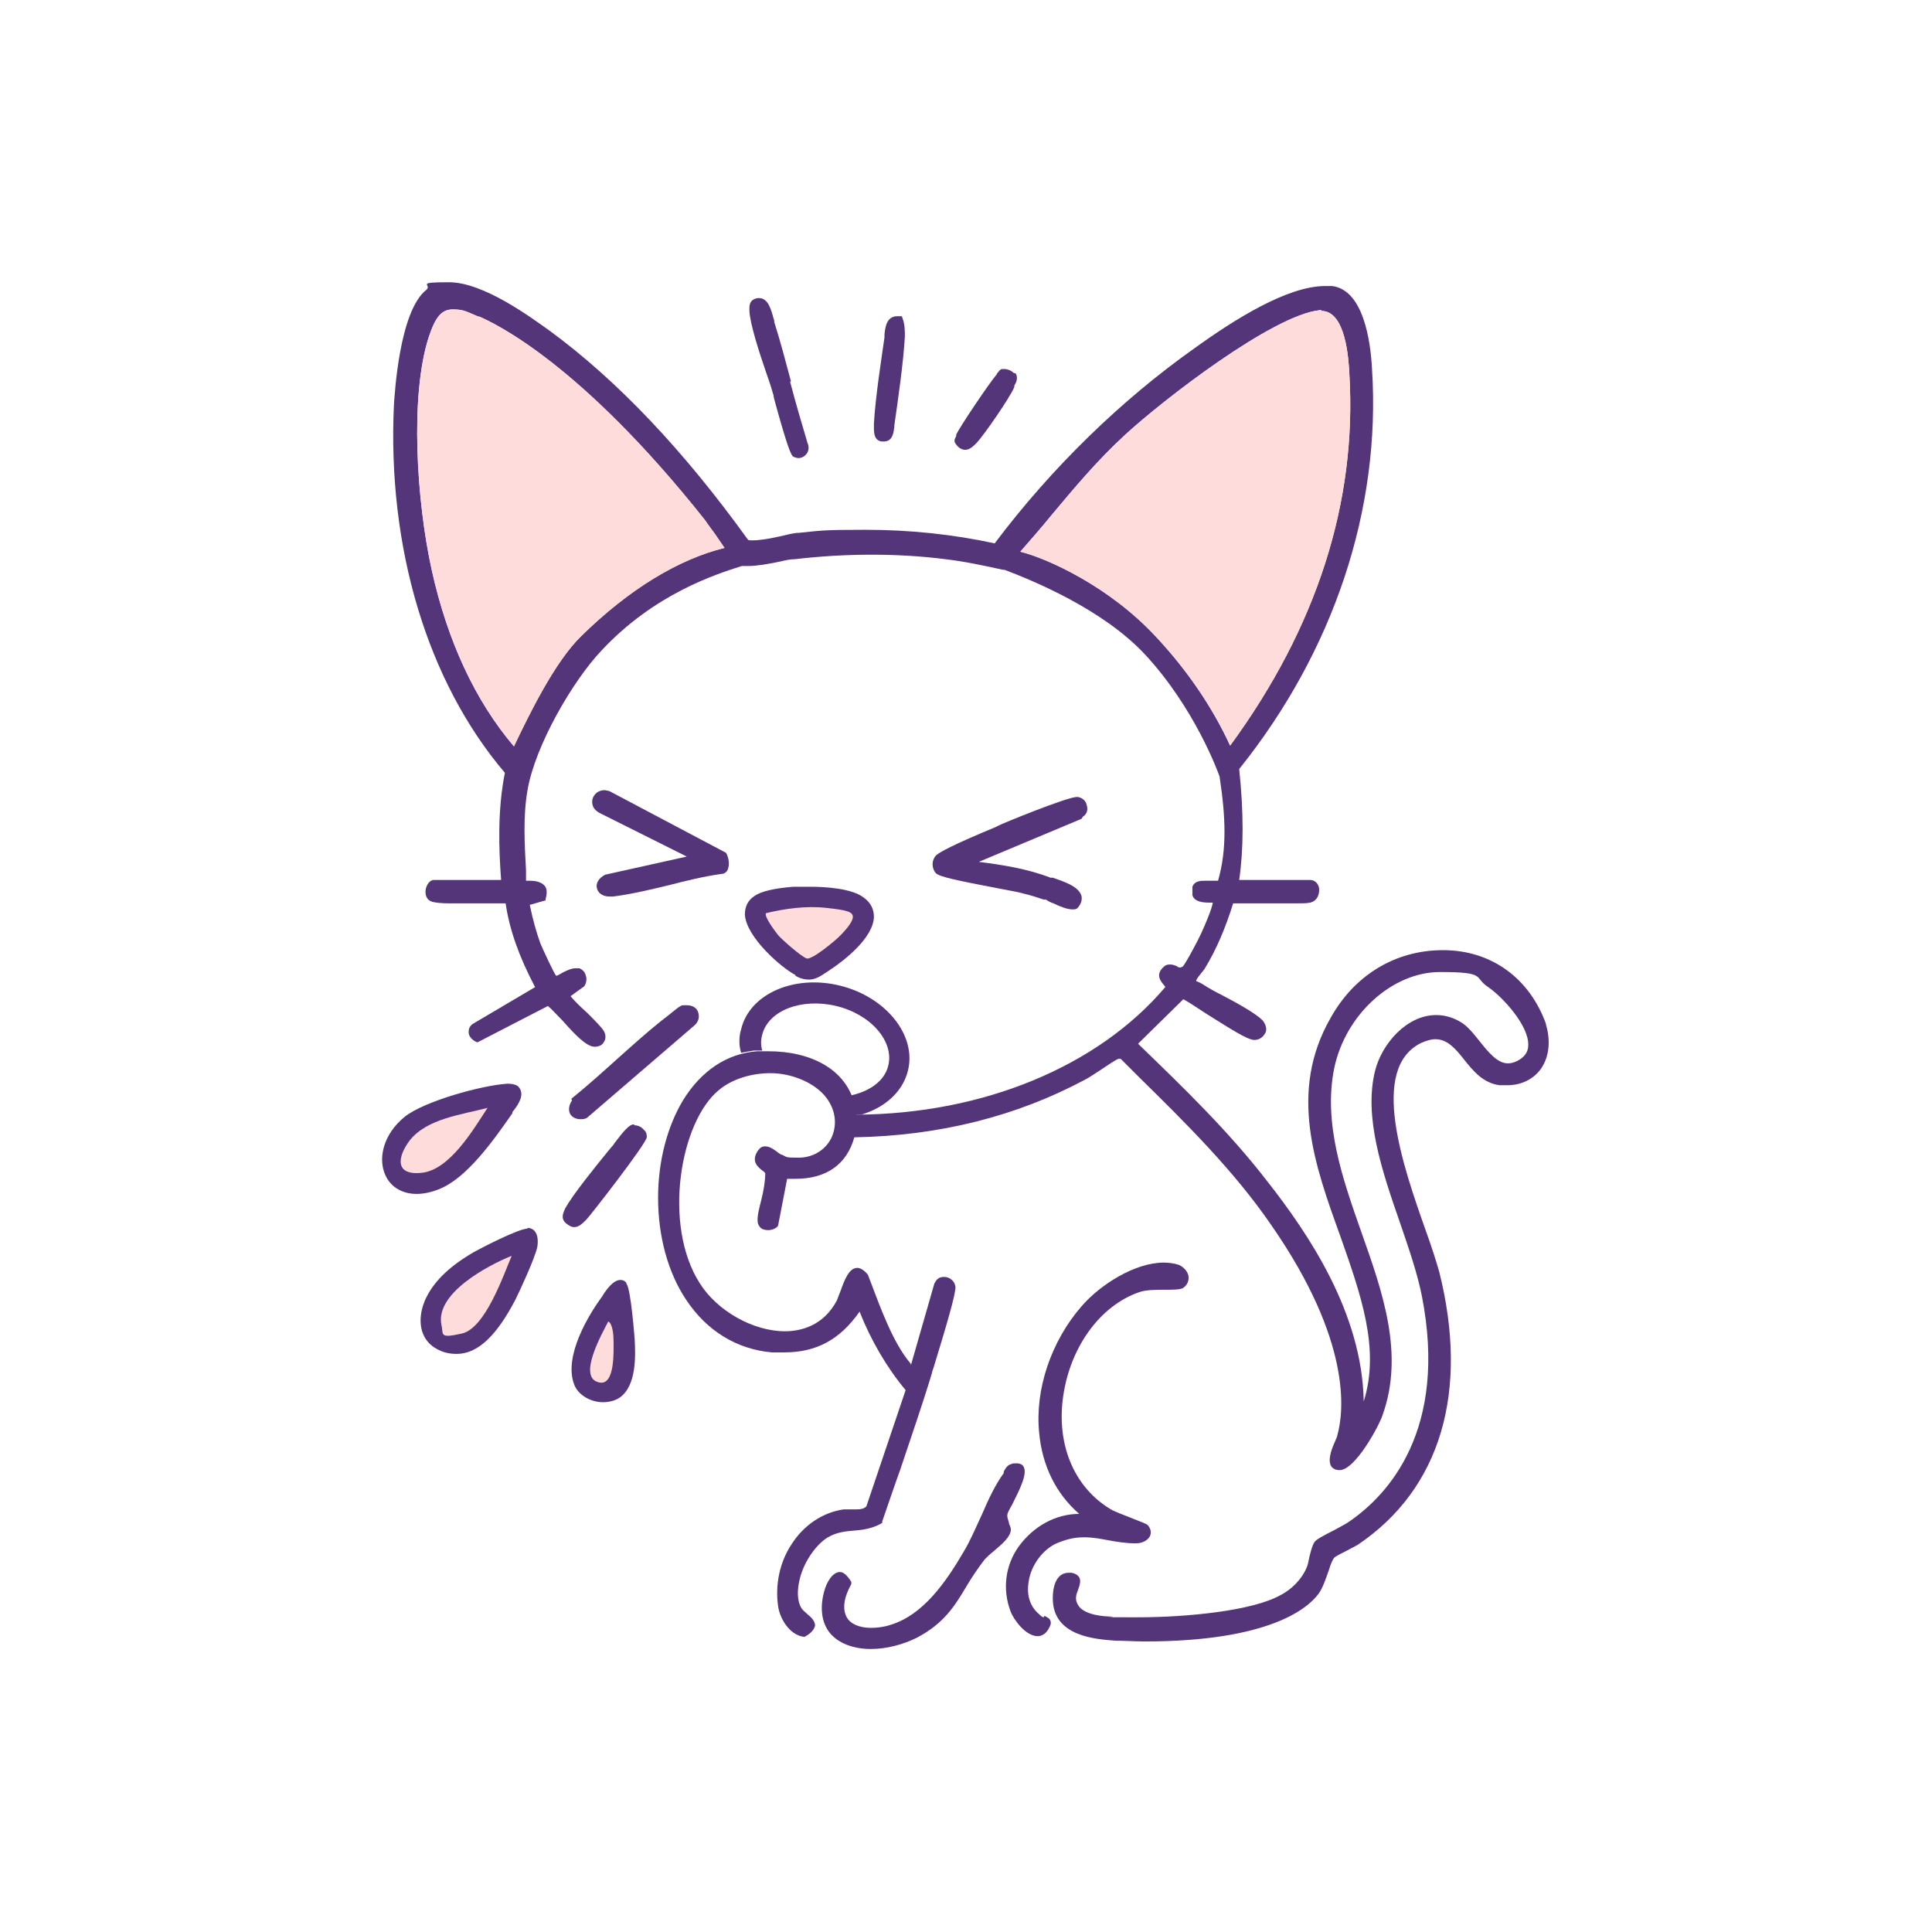 <?xml version="1.0" encoding="UTF-8"?>
<svg id="_图层_1" xmlns="http://www.w3.org/2000/svg" version="1.1" viewBox="0 0 256 256">
  <!-- Generator: Adobe Illustrator 29.0.1, SVG Export Plug-In . SVG Version: 2.1.0 Build 192)  -->
  <defs>
    <style>
      .st0 {
        fill: #55357a;
      }

      .st1 {
        fill: #ffdcdc;
      }
    </style>
  </defs>
  <g>
    <path class="st0" d="M204.9,135.8c-2.2-6.2-7.3-9.9-13.7-9.9s-11.8,3.4-14.9,9c-5.6,9.8-2.1,19.5,1.3,28.9,2.7,7.7,5.3,14.9,3.1,21.9-.2-11.7-7.3-22.2-12.8-29.2-5.1-6.6-11-12.3-17.1-18.2l6-5.9c.4.2,1.8,1.1,3,1.9,3.2,2,5.5,3.5,6.4,3.5h0c.7,0,1.2-.4,1.5-1,.2-.5,0-1.1-.4-1.6-.9-.9-3.2-2.2-5.3-3.3-1-.5-1.9-1-2.5-1.4-.3-.2-.7-.4-1-.5,0-.3.5-.8.7-1.1.2-.2.3-.4.4-.5,1.6-2.6,2.8-5.5,3.8-8.7.1,0,.5,0,1.4,0s2,0,3.1,0c1.2,0,2.5,0,3.6,0s1.7,0,2.1-.1c.9-.2,1.2-1,1.2-1.7,0-.7-.5-1.3-1.2-1.3h-9.4c.6-4.2.6-8.9,0-14.7,12.5-15.6,18.8-34.4,17.6-53-.2-3.9-1.2-10.5-5.3-11-.3,0-.6,0-.9,0-5,0-12,4.4-17.4,8.3-9.6,6.8-18.8,15.7-26.4,25.8-5.5-1.2-11.3-1.8-17.1-1.8s-5.8.1-8.8.4c-.8,0-1.7.3-2.7.5-1.3.3-2.6.5-3.5.5s-.1,0-.1,0c-.3,0-.4,0-.5-.1-8.5-11.8-17.3-21.1-26.3-27.7-2.4-1.7-8.7-6.4-13.3-6.4s-2.2.3-3,1c-3.6,2.8-4.2,13.9-4.3,15.2-.9,18.9,4.4,36.7,14.7,48.8-1,5-.8,10.2-.5,14.2h-8.9c-.6,0-1,.7-1.1,1.3-.1.8.2,1.4.9,1.6.4.1,1.1.2,2.3.2s2.4,0,3.6,0c1.1,0,2.1,0,2.8,0s.8,0,1,0c.5,3.5,1.8,7.1,3.9,11.1h0c0,0-8.3,4.9-8.3,4.9h0c-.5.4-.5.8-.5,1.1,0,.6.6,1.1,1.1,1.3h.1c0,0,9.3-4.8,9.3-4.8.5.4,1.2,1.2,2,2,1.5,1.7,3.1,3.4,4.2,3.4.5,0,1-.2,1.2-.6.3-.4.3-1,0-1.5-.3-.5-1.2-1.4-2.2-2.4-.9-.8-1.7-1.6-2.2-2.2l1.8-1.3h0c.3-.4.4-1,.2-1.5-.1-.4-.4-.7-.8-.9-.2,0-.3,0-.5,0-.6,0-1.2.3-1.8.6-.3.2-.7.4-.8.4s0,0,0,0,0,0,0,0c-.3-.3-1.8-3.6-2.1-4.3-.5-1.4-1-3.1-1.4-5.1l2.1-.6v-.2c.2-.7.2-1.3-.1-1.7-.5-.6-1.4-.7-2-.7s-.3,0-.5,0c0-.5,0-.9,0-1.4-.2-3.5-.4-7.2.2-10.6,1-5.9,6-14.5,9.8-18.5,7-7.5,15.1-10.1,18.6-11.2h.3c.2,0,.3,0,.6,0,1.1,0,2.8-.3,4.2-.6.8-.2,1.4-.3,1.9-.3,3.4-.4,6.8-.6,10.2-.6s6.7.2,9.8.6c2.6.3,5.3.9,7.6,1.4h.2c3.7,1.4,13,5.2,18.6,11.2,6.6,7.1,9.7,15.6,9.9,16.2.8,5.3,1,9.6-.2,13.8-.1,0-.3,0-.5,0s-.3,0-.5,0c-.2,0-.4,0-.6,0-.7,0-1.5,0-1.8.8h0c0,0,0,1.1,0,1.1h0c.2.8,1.2,1,2.1,1s.4,0,.6,0c-.1.8-1,2.9-1.5,4-.4.9-2.1,4.1-2.5,4.5-.1,0-.2.1-.3.1-.1,0-.3,0-.5-.2-.3-.1-.5-.2-.9-.2s-.6.1-.9.4c-1,1-.3,1.8.1,2.3,0,0,.2.2.2.3-8.9,10.5-24.1,16.8-40.9,16.9-.7-6.2-6.4-8.4-11.6-8.4s-1.1,0-1.6,0c-4,.3-7.4,2.6-9.8,6.5-2.1,3.5-3.3,8.1-3.3,12.9,0,5.1,1.3,9.9,3.7,13.5,2.7,4.1,6.7,6.6,11.4,7,.6,0,1.1,0,1.6,0,4.3,0,7.4-1.7,10-5.4,1.5,3.8,3.6,7.4,6.1,10.4l-5.2,15.4c-.3.3-.7.4-1.3.4s-.3,0-.5,0c-.2,0-.3,0-.5,0-.3,0-.5,0-.7,0-2.8.4-5.3,2.1-6.9,4.6-1.6,2.4-2.2,5.4-1.8,8.2.2,1.6,1.5,3.9,3.5,4.1h0s0,0,0,0c.9-.5,1.3-1,1.4-1.5,0-.6-.5-1.1-1-1.5-.3-.3-.6-.5-.8-.8-.6-1-.6-2.4-.2-4,.6-2.3,2.2-4.5,3.7-5.4,1.2-.7,2.4-.8,3.6-.9,1.2-.1,2.4-.3,3.6-1h0c0,0,0-.2,0-.2.8-2.3,1.6-4.7,2.4-6.9,1.4-4.2,2.9-8.5,4.2-12.8,0-.2.2-.6.3-1,1.5-4.9,2.9-9.6,2.8-10.4-.1-.8-.8-1.3-1.5-1.3s-1,.3-1.3.9h0s-3.1,10.8-3.1,10.8c0,0,0,0,0-.1,0,0,0-.1-.1-.2-2.3-2.7-4-7.5-5.3-10.9l-.3-.8h0c-.5-.6-1-.9-1.4-.9-1.1,0-1.7,1.6-2.2,3-.2.5-.4,1-.5,1.3-1.8,3.4-4.8,4.1-6.9,4.1-4.2,0-9-2.7-11.3-6.4-4.9-7.7-2.6-21.4,2.6-25.6,1.7-1.4,4.2-2.2,6.8-2.2s5.5,1.1,7.1,2.9c1.5,1.7,1.8,3.8,1,5.6-.8,1.7-2.5,2.7-4.4,2.7s-1.5-.1-2.2-.4c-.2,0-.5-.3-.8-.5-.4-.3-.9-.6-1.4-.6s-.7.2-1,.6c-.9,1.4,0,2.1.6,2.6.2.1.4.3.4.4,0,.9-.2,2.2-.5,3.4-.3,1.2-.6,2.3-.5,3,0,.3.2.6.4.8.2.2.6.3,1,.3s1.1-.2,1.3-.6h0s1.2-6.2,1.2-6.2c.4,0,.7,0,1.1,0,4.1,0,6.8-1.9,7.8-5.5,11.3-.2,21.5-2.8,30.5-7.6.6-.3,1.3-.8,2.1-1.3.9-.6,1.9-1.3,2.4-1.5h0c.1,0,.2,0,.2,0s0,0,.1,0c.8.8,1.6,1.6,2.4,2.4,6.2,6.1,12.6,12.4,17.6,19.7,10.6,15.3,9.6,24.6,8.7,27.8,0,.2-.2.5-.3.8-.5,1.1-1,2.5-.5,3.3.2.3.6.5,1.1.5,2.1,0,5.3-6,5.7-7.3,2.9-8.1,0-16.3-2.8-24.2-2.5-7.1-5.1-14.5-3.6-21.8,1.5-7.1,7.7-12.7,14-12.7s4.4.7,6.4,2c1.9,1.3,5.4,5.1,5.3,7.7,0,.9-.5,1.6-1.5,2.1-.4.2-.8.3-1.2.3-1.4,0-2.6-1.5-3.8-3-.8-1-1.6-2-2.5-2.5-1-.6-2.1-.9-3.2-.9-3.9,0-7.2,3.8-8.1,7.4-1.5,6.1.9,13.2,3.3,20.1,1.2,3.5,2.3,6.7,2.9,9.7,3.5,17.8-4.5,26.4-9.6,29.9-.4.3-1.2.7-2.1,1.2-1.4.7-2.3,1.2-2.5,1.5-.3.4-.5,1.2-.7,2-.1.5-.2,1.1-.4,1.5-.6,1.4-1.9,2.8-3.5,3.6-3.6,2-12.1,2.9-18.8,2.9s-2.5,0-3.5-.1c-1.1,0-3.4-.2-4.3-1.3-.3-.4-.5-.9-.4-1.4,0-.2.1-.4.2-.7.2-.6.5-1.3.2-1.8-.2-.3-.5-.5-1-.6-.1,0-.3,0-.4,0-1.3,0-2.1,1.2-2.1,3.4,0,5.1,5.8,5.4,8.3,5.6,1.2,0,2.6.1,3.9.1,16.5,0,21.6-4.4,23-6.3.6-.8,1-2.1,1.4-3.2.2-.7.5-1.4.7-1.6.2-.2,1-.6,1.6-.9.6-.3,1.1-.6,1.5-.8,11-7.4,14.8-20.3,10.8-36.2-.4-1.4-1-3.3-1.8-5.5-3-8.5-7.5-21.4-.6-24.8.7-.3,1.3-.5,1.9-.5,1.6,0,2.7,1.3,3.8,2.7,1.2,1.5,2.5,3.1,4.7,3.4.3,0,.7,0,1,0h0c1.9,0,3.5-.8,4.5-2.2,1.1-1.6,1.3-3.8.6-6ZM175.1,41.2c3.2,0,3.6,6.3,3.7,8.4,1,16.9-4.3,33.5-15.8,49.2-2.3-5-5.6-9.9-9.8-14.4-6.2-6.7-14.4-10.4-18-11.3,1.4-1.6,2.8-3.2,4.1-4.8,3.1-3.7,6-7.2,9.8-10.7,5-4.6,19.6-15.9,25.8-16.5,0,0,.2,0,.2,0ZM63.4,41.9c2.1.9,13.5,6.2,30,27,.2.3.7,1,1.3,1.8.4.6.9,1.3,1.3,1.9-6.1,1.5-12.7,5.5-19,11.7-3.5,3.4-6.9,10.4-8.9,14.6-5.1-6-8.8-13.9-10.9-23.4-2-9.1-2.9-23-.4-30.8.9-2.7,1.7-3.7,3.2-3.7s1.8.3,3.5,1Z"/>
    <path class="st0" d="M138.3,214.3c-.2,0-.4-.2-.6-.4-1.2-1-1.7-2.5-1.4-4.3.3-2.2,1.9-4.3,3.7-5.1,1.2-.5,2.3-.8,3.6-.8s2.2.2,3.3.4c1.1.2,2.3.4,3.6.4h0c.9,0,1.6-.4,1.9-1,.1-.3.2-.8-.3-1.4-.2-.2-.8-.4-2.3-1-1-.4-2.1-.8-2.6-1.1-4.7-2.8-7.1-8.2-6.4-14.4.8-6.9,4.9-12.6,10.2-14.4.9-.3,2.2-.3,3.3-.3,1.1,0,1.9,0,2.4-.2.5-.3.8-.8.8-1.4,0-.7-.6-1.4-1.3-1.7-.6-.2-1.3-.3-2-.3-3.8,0-8.4,2.9-10.9,5.8-4,4.6-6.2,11-5.6,16.8.4,4.3,2.2,8,5.3,10.7-3.2,0-6.1,1.7-8,4.3-1.8,2.5-2.2,5.7-1.1,8.6.4,1.1,2,3.3,3.6,3.3h0c.4,0,1-.2,1.4-.9.3-.5.4-.8.3-1.1-.1-.4-.5-.5-.8-.7Z"/>
    <path class="st0" d="M133.7,201.8c-.1-.4-.3-.8-.2-1.2,0-.1.3-.7.6-1.2,1.1-2.2,2.1-4.2,1.5-5.1-.1-.2-.4-.4-.9-.4s-.5,0-.7.1c-.5.1-.8.6-1,1v.2c-1.1,1.5-2,3.4-2.9,5.5-.8,1.7-1.5,3.4-2.4,4.9-2.4,4.1-5.4,8.4-9.7,9.7-.9.3-1.8.4-2.6.4h0c-1.5,0-2.7-.5-3.2-1.4-.6-1.1-.4-2.6.6-4.4h0c0-.1,0-.3,0-.3-.5-.8-1-1.3-1.5-1.3-1,0-1.8,1.4-2.1,2.6-.6,2.2-.3,4.1.7,5.4,1.1,1.4,3.1,2.2,5.5,2.2h0c2.1,0,4.3-.6,6.1-1.5,3.6-1.9,5-4.2,6.5-6.7.7-1.2,1.5-2.4,2.5-3.7.3-.3.7-.7,1.1-1,.9-.8,2-1.6,2.3-2.6.1-.4,0-.7-.2-1.1Z"/>
    <path class="st0" d="M67.9,147.4c0-.1.1-.2.2-.3.6-.8,1.5-2.1.6-3.1-.3-.3-.9-.4-1.3-.4s-.1,0-.2,0c-3.3.2-11,2.3-13.6,4.4-2.8,2.3-3.4,5.3-2.7,7.3.6,1.8,2.2,2.9,4.3,2.9h0c.9,0,1.9-.2,2.9-.6,3.7-1.4,7.3-6.5,9.8-10.1ZM55.3,155.1c-.6,0-1.4-.1-1.7-.8-.3-.7,0-1.9.9-3.1,1.9-2.4,5.3-3.1,8.3-3.8.4,0,.8-.2,1.1-.2-1.9,3-4.8,7.5-8.1,7.8-.2,0-.4,0-.5,0Z"/>
    <path class="st0" d="M143.5,108.2c.5-.3.7-.9.5-1.5-.1-.6-.6-1-1.2-1.1,0,0,0,0-.1,0-1.3,0-10.1,3.6-10.4,3.8l-.4.2c-5.3,2.2-7.7,3.4-8,3.9-.5.7-.4,1.6.1,2.2.5.5,3,1,8.2,2,1.5.3,2.8.5,3.4.7.9.2,1.8.5,2.7.8h.3c.3.2.6.4,1,.5.8.4,1.8.8,2.5.8h0c.3,0,.5,0,.7-.2h0s0,0,0,0c.5-.6.6-1.1.5-1.6-.4-1.3-2.4-1.9-3.8-2.4h-.3c-3.1-1.2-6.4-1.7-9.5-2.1l13.6-5.7h0Z"/>
    <path class="st0" d="M69.9,162.8c-1.2,0-6.2,2.6-7.1,3.1-3.1,1.8-5.1,3.7-6.2,5.8-.9,1.7-1.1,3.5-.6,4.9.4,1.1,1.2,1.9,2.4,2.4.7.3,1.4.4,2.1.4h0c2.8,0,5.3-2.4,7.8-7.2.5-1,2.6-5.5,2.9-7,.1-.6.1-1.5-.3-2-.2-.3-.6-.5-1-.5ZM58.8,175.5c-.9-3.8,5.4-7.3,8.4-8.6,0,.2-.1.3-.2.5-1.2,2.9-3.4,8.4-5.9,8.9-.3,0-.6,0-.8,0-.9,0-1.4-.3-1.6-1Z"/>
    <path class="st0" d="M105.4,129.3c.7.4,1.3.5,1.8.5h0c.9,0,1.6-.5,2.5-1.1.2-.1.4-.3.6-.4,1.6-1.1,5.4-4,5.5-6.8,0-1-.4-1.9-1.4-2.6-1.6-1.2-5.1-1.4-7-1.4s-1.8,0-2.3,0c-2.5.2-4.2.6-5.1,1.2-.9.6-1.3,1.4-1.3,2.5.2,3,4.8,7,6.7,8ZM109.4,120.5c1.5.1,3.3.7,3.3,1,0,.3-1.2,1.8-1.7,2.4-.7.7-3.3,2.8-4,2.8-.3-.1-3.3-2.5-3.7-3-.5-.5-1.5-2-1.6-2.5,2-.5,4.1-.8,6-.8s1.2,0,1.7,0Z"/>
    <path class="st0" d="M80.2,115.9c-.8.4-1.3,1.1-1.1,1.8.1.5.6,1.1,1.7,1.1h0c.1,0,.2,0,.4,0,2.4-.3,4.9-.9,7.4-1.5,2.3-.6,4.8-1.2,7-1.5.4,0,.8-.3.9-.8.2-.6,0-1.5-.3-2h0s-15.5-8.2-15.5-8.2h0c-.2,0-.4-.1-.6-.1-.8,0-1.4.5-1.6,1.2-.1.6,0,1.3.9,1.8l11.6,5.8-10.8,2.4h0Z"/>
    <path class="st0" d="M83,170c-.2-.3-.5-.4-.8-.4-.9,0-1.8,1.2-2.3,2,0,0-.1.2-.2.3-1.6,2.2-5.1,7.8-3.6,11.6.5,1.3,2.1,2.3,3.8,2.3h0c.8,0,1.6-.2,2.2-.6,2.3-1.6,2.1-5.7,2-7.7,0,0-.5-6.8-1.1-7.4ZM78.7,182.3c-.8-1.5,1.2-5.3,2-6.7,0,0,0,0,0,0,.2.4.3,1.1.4,2.1.1,1.8,0,4.1-.7,5-.2.2-.4.3-.6.3s0,0-.1,0c-.4,0-.7-.2-.9-.6Z"/>
    <path class="st0" d="M75.8,145.8h0c-.4.6-.5,1.2-.3,1.7.2.5.8.8,1.4.8h0c.3,0,.6,0,.9-.2h0s14.3-12.3,14.3-12.3c.5-.5.6-1.1.4-1.7-.2-.6-.8-.9-1.5-.9s-.3,0-.5,0c-.4,0-1.1.7-2.4,1.7-.2.1-.3.3-.4.3-2,1.6-4,3.4-5.9,5.1-2,1.8-4,3.6-6.1,5.3h0Z"/>
    <path class="st0" d="M84.1,149c0,0-.1,0-.2,0-.5,0-1.3.9-2.5,2.5-.1.2-.2.3-.3.4l-.5.6c-1.8,2.2-4.7,5.8-5.7,7.6-.2.5-.7,1.3.1,2,.4.3.7.5,1.1.5h0c.6,0,1.1-.5,1.6-1,.5-.5,7.9-10,8-10.9,0-.3,0-.7-.4-1-.3-.4-.8-.6-1.3-.6Z"/>
    <g>
      <path class="st0" d="M104.8,50.5c-.7-2.6-1.4-5.3-2.2-7.8,0-.1,0-.3-.1-.5-.3-1.1-.7-2.7-1.9-2.7s-.1,0-.2,0c-1.2.2-1.1,1.1-1.1,1.7.1,1.8,1.3,5.5,2.3,8.4.4,1.1.7,2.1.9,2.8,0,.2.1.5.2.9,1.6,5.8,2.1,7,2.4,7.2.2.1.5.2.7.2.4,0,.8-.2,1.1-.6.3-.4.3-1,.1-1.4-.8-2.7-1.6-5.4-2.3-8.1Z"/>
      <path class="st0" d="M119.5,41.9h-.1c-.2,0-.4,0-.5,0-1.4,0-1.6,1.4-1.7,2.4,0,.1,0,.3,0,.4-.4,2.8-1.2,7.9-1.4,11.4v.2c0,.8-.1,2,1,2.2,0,0,.2,0,.3,0,1.2,0,1.3-1.2,1.4-1.9v-.2c.5-3.5,1.2-8.3,1.4-11.8,0-.8,0-1.6-.3-2.4h0Z"/>
      <path class="st0" d="M134.3,49.4h0s0,0,0,0c-.3-.3-.8-.5-1.2-.5s-.2,0-.3,0c-.3,0-.5.4-.7.6,0,0,0,.1-.1.2-.8.9-4.8,6.8-5.3,7.9,0,0,0,.1,0,.2-.1.2-.3.5-.2.7h0c0,0,0,.1,0,.1.4.7.9,1,1.4,1s.9-.3,1.5-.9c1.1-1.2,4.4-6,5-7.4v-.2c.3-.5.5-1,.2-1.6Z"/>
    </g>
    <path class="st0" d="M120.3,141.9c1.2-4.7-2.9-9.8-9-11.3-6.1-1.5-12,1.1-13.1,5.8-.3,1-.3,2.1,0,3.1.5-.1,1.1-.2,1.7-.3.4,0,.7,0,1.1,0-.2-.7-.2-1.4,0-2.1.8-3.2,5.2-4.9,9.8-3.8,4.6,1.1,7.7,4.7,6.9,7.9-.5,2.1-2.6,3.5-5.2,4,.3.7.5,1.6.6,2.5.3,0,.7,0,1,0,3.1-.9,5.5-3,6.2-5.8Z"/>
  </g>
  <g>
    <path class="st1" d="M64.6,146.8c-1.9,2.9-5,8.2-8.7,8.6s-3.2-2.2-1.6-4.3c2.3-2.9,6.9-3.4,10.3-4.3Z"/>
    <path class="st1" d="M67.8,166.4c-1.1,2.6-3.5,9.6-6.6,10.3s-2.4.1-2.7-1.1c-.9-4.2,6.1-7.9,9.3-9.2Z"/>
    <path class="st1" d="M111.2,124.1c-.6.6-3.6,3.1-4.3,2.9s-3.4-2.6-3.8-3.1-1.9-2.5-1.6-2.9c2.5-.6,5.3-1,8-.7s3.6.5,3.5,1.3-1.4,2.1-1.8,2.5Z"/>
    <path class="st1" d="M80.6,175.1c.6.3.7,1.9.7,2.6,0,1.3.2,5.8-1.8,5.5-3.2-.5.4-6.7,1.1-8.1Z"/>
    <path class="st1" d="M175.1,41.2c3.2,0,3.6,6.3,3.7,8.4,1,16.9-4.3,33.5-15.8,49.2-2.3-5-5.6-9.9-9.8-14.4-6.2-6.7-14.4-10.4-18-11.3,1.4-1.6,2.8-3.2,4.1-4.8,3.1-3.7,6-7.2,9.8-10.7,5-4.6,19.6-15.9,25.8-16.5,0,0,.2,0,.2,0Z"/>
    <path class="st1" d="M63.4,41.9c2.1.9,13.5,6.2,30,27,.2.3.7,1,1.3,1.8.4.6.9,1.3,1.3,1.9-6.1,1.5-12.7,5.5-19,11.7-3.5,3.4-6.9,10.4-8.9,14.6-5.1-6-8.8-13.9-10.9-23.4-2-9.1-2.9-23-.4-30.8.9-2.7,1.7-3.7,3.2-3.7s1.8.3,3.5,1Z"/>
  </g>
</svg>